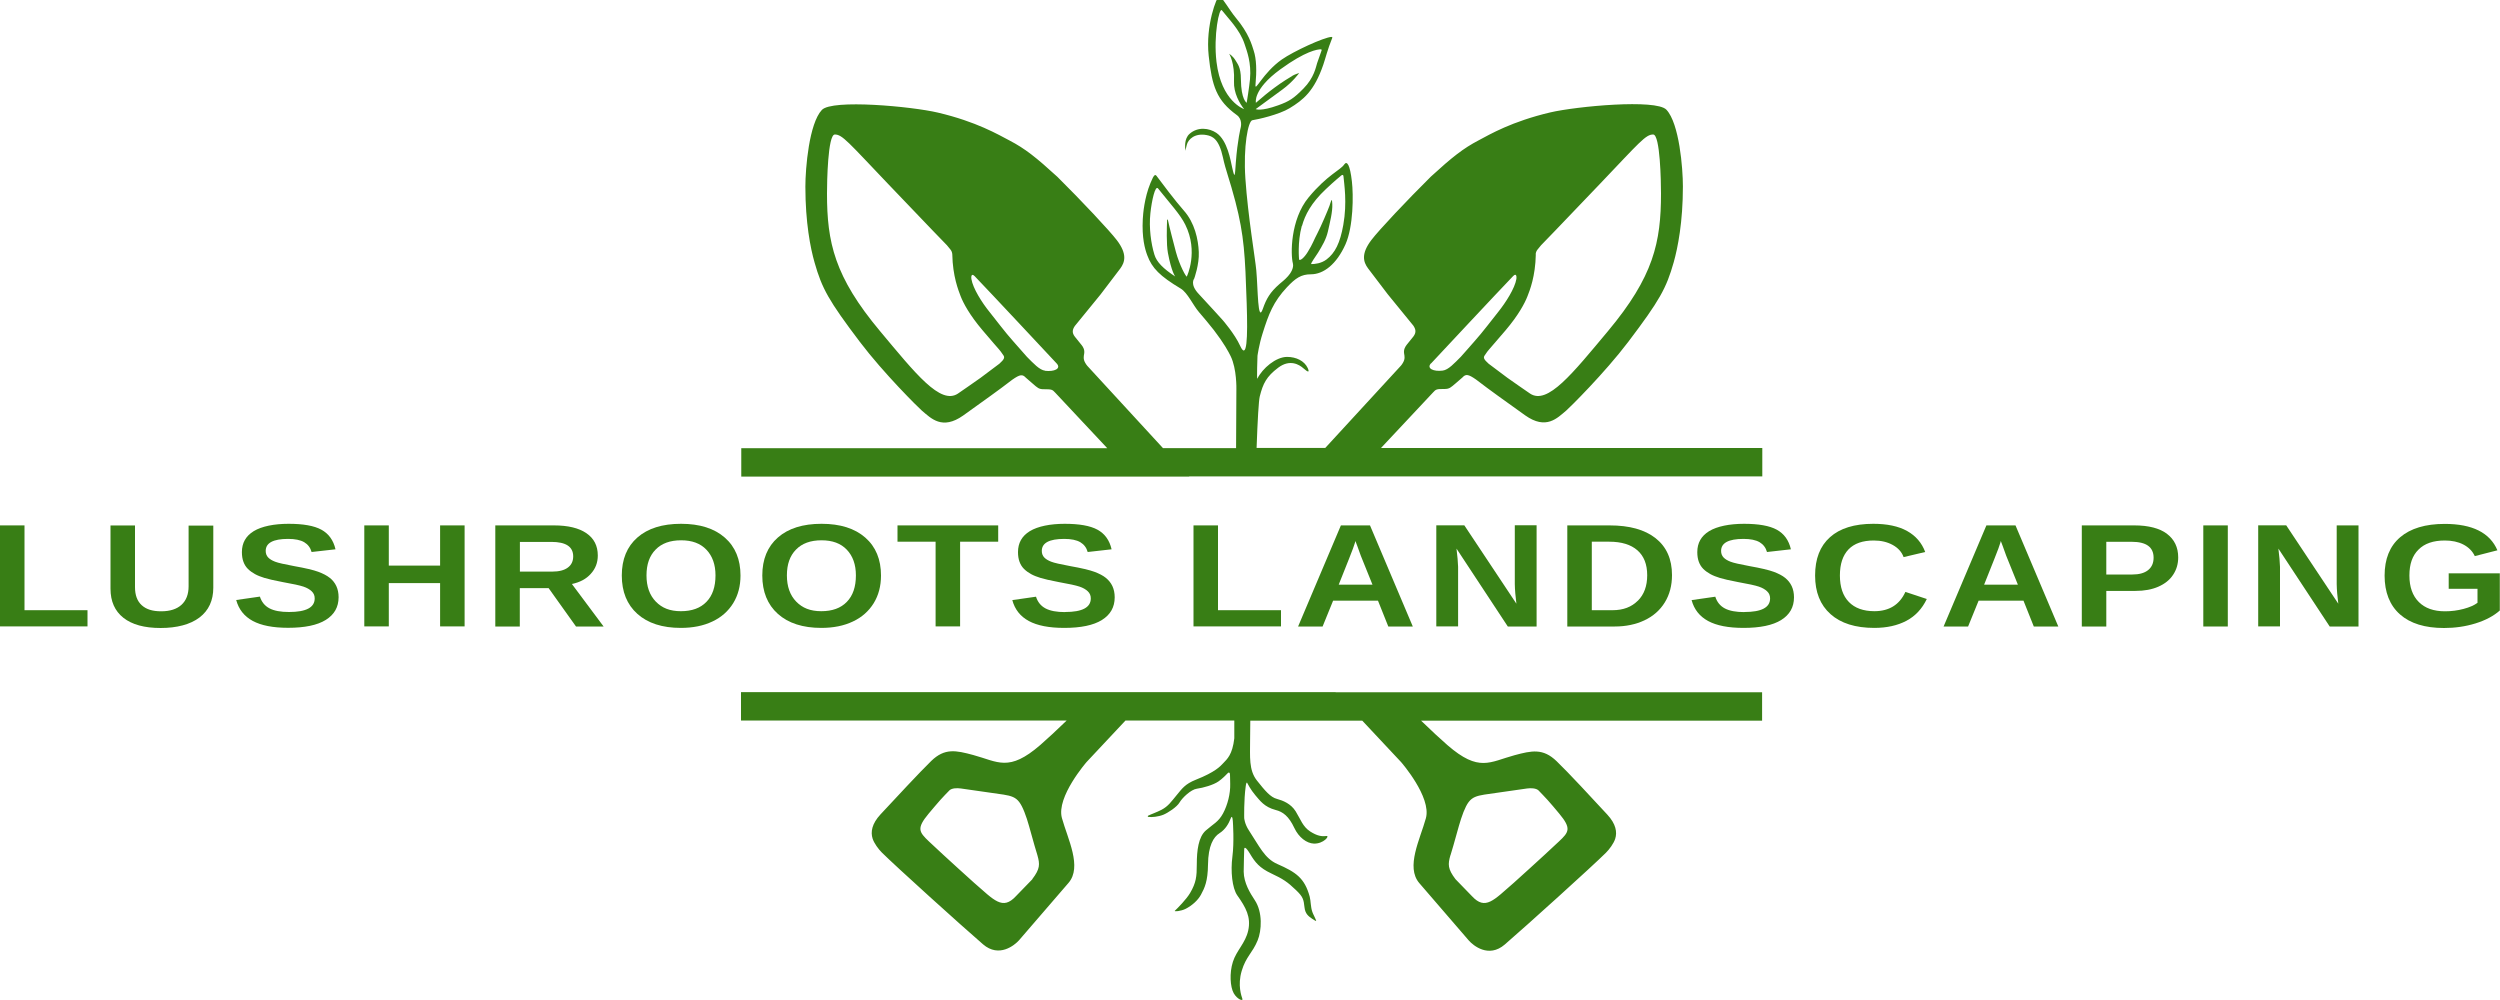 <?xml version="1.0" encoding="UTF-8"?>
<svg xmlns="http://www.w3.org/2000/svg" id="LL_Logo" viewBox="0 0 250 100">
  <defs>
    <style>.cls-1{fill:#387e15;}</style>
  </defs>
  <g id="Small_Logo">
    <path class="cls-1" d="M118.91,47.64h57.32v-2.84h-38.13l5.2-5.55c.29-.31.33-.36,1.12-.35.53,0,.64-.14,1.15-.57l.67-.58c.33-.36.57-.35,1.36.2l1.1.83s1.61,1.19,3.81,2.75c2.11,1.5,3.22.27,4.12-.48.31-.26,3.82-3.73,6.2-6.87,3.14-4.15,3.8-5.35,4.54-7.95.41-1.46.92-4.02.92-7.59,0-1.82-.36-6.3-1.65-7.67-1.03-1.09-8.99-.34-11.61.27-3.86.91-6.03,2.19-7.16,2.79-1.55.81-2.66,1.69-4.78,3.63,0,0,0,0,0,0-2.41,2.39-5.21,5.36-5.95,6.34-1.05,1.38-.81,2.19-.34,2.83,0,.01,1.96,2.57,1.97,2.59l2.57,3.15c.23.35.31.67,0,1.08-.37.47-.55.68-.67.83-.15.2-.32.47-.26.86.05.3.11.55-.11.93-.07.11-.13.22-.2.29-2.27,2.46-4.85,5.27-7.57,8.23h-6.87c.1-2.78.21-4.74.32-5.16.32-1.27.66-1.97,1.84-2.86,1.18-.89,2.11-.3,2.51.05q.75.67.44-.02c-.33-.71-1.15-1.11-2.06-1.11-1.12,0-2.46,1.14-2.97,2.17-.08.16.01-2.28.01-2.28,0,0,.15-1.12.52-2.27.59-1.87,1.05-3.12,2.43-4.59.85-.9,1.41-1.29,2.39-1.29,1.27,0,2.57-1.01,3.46-3,.79-1.77.8-4.93.64-6.29-.19-1.67-.49-2.1-.77-1.69-.37.56-1.69,1.04-3.55,3.28-1.86,2.24-1.81,5.77-1.58,6.61.12.46-.25,1.02-.49,1.28-.36.4-.58.54-.85.78-.95.83-1.32,1.49-1.66,2.47-.53,1.54-.49-2.02-.66-3.84-.1-1.13-.83-5.38-1.09-9.16-.22-3.23.27-5.78.7-5.85.56-.08,2.67-.56,3.72-1.2,1.35-.82,2.46-1.69,3.37-4.35.2-.57.43-1.54.9-2.69.02-.05-.03-.09-.08-.09-.76.04-3.8,1.44-4.97,2.26-1.89,1.33-2.7,3.31-2.63,2.54.13-1.4.1-2.59-.18-3.43-.18-.56-.47-1.71-1.8-3.3-.62-.74-1.44-2.2-1.66-2.15-.22.05-1.37,2.9-1.04,5.96.33,3.06.79,4.47,2.82,5.94.59.43.39,1.21.39,1.21,0,0-.33,1.27-.5,3.58-.09,1.29-.09,1.66-.36.46-.15-.65-.46-2.73-1.59-3.48-.71-.47-1.84-.64-2.68.11-.54.48-.45,1.38-.4,1.69.01-.1.05-.28.13-.6.14-.56.82-1.2,2-.97.55.11,1.21.36,1.61,2.21.28,1.33.68,2.24,1.25,4.44.89,3.42.97,5.41,1.13,10.15.12,3.57.02,5.76-.66,4.26-.53-1.17-1.73-2.55-1.73-2.55,0,0-1.58-1.75-2.4-2.62-.93-.98-.46-1.54-.46-1.54,0,0,.52-1.41.46-2.66-.05-1.26-.41-2.93-1.5-4.15-.81-.91-2.29-2.87-2.67-3.39-.18-.26-.28-.3-.67.66-.6,1.46-.73,3.04-.76,3.58-.1,1.88.21,3,.45,3.63.47,1.28,1.26,2.08,3.35,3.33.68.41,1.24,1.68,1.82,2.35.41.47,1.11,1.31,1.49,1.8,1.02,1.33,1.46,2.16,1.68,2.61.62,1.27.57,3.28.57,3.28l-.03,5.91h-7.31c-2.72-2.96-5.3-5.77-7.57-8.23-.06-.07-.13-.17-.2-.29-.22-.38-.16-.64-.11-.93.06-.39-.1-.66-.26-.86-.12-.16-.3-.36-.67-.83-.32-.41-.24-.73,0-1.08l2.57-3.15s1.96-2.57,1.97-2.59c.47-.64.71-1.45-.34-2.83-.74-.97-3.54-3.95-5.95-6.34,0,0,0,0,0,0-2.12-1.94-3.23-2.82-4.78-3.63-1.13-.59-3.3-1.88-7.16-2.79-2.62-.62-10.59-1.36-11.61-.27-1.28,1.36-1.65,5.84-1.65,7.67,0,3.57.5,6.13.92,7.59.74,2.6,1.4,3.8,4.54,7.95,2.38,3.14,5.89,6.61,6.2,6.87.9.75,2.01,1.97,4.12.48,2.2-1.56,3.81-2.75,3.81-2.75l1.1-.83c.79-.55,1.02-.56,1.36-.2l.67.58c.5.43.62.58,1.15.57.79,0,.83.04,1.12.35l5.2,5.55h-36.6v2.84h44.8ZM153.57,25.44c0-.17.07-.34.18-.48l.36-.44s.02-.02.03-.03c.15-.15,1.55-1.59,5.89-6.14,3.92-4.11,4.54-4.91,5.29-4.9.7.01.78,4.73.78,5.9,0,4.88-.74,8.3-5.31,13.77-3.54,4.23-6.03,7.4-7.78,6.24-.52-.34-1.63-1.14-2.27-1.58l-1.88-1.41s-.02-.02-.03-.03c-.4-.36-.52-.55-.38-.77.14-.23.43-.61.49-.66,0,0,0,0,.01-.01.06-.07.64-.73,1.61-1.87,1.29-1.52,1.92-2.71,2.19-3.41.23-.58.79-1.99.83-4.17ZM143.11,36.34c.55-.59,6.65-7.12,8.2-8.73.33-.34.36.05.33.28-.15.94-1.08,2.38-1.8,3.28-.57.7-1.56,2.04-2.41,2.98-.08.08-1.25,1.44-1.34,1.52-.65.65-1.25,1.32-1.82,1.39-.91.12-1.65-.21-1.17-.73ZM130.2,22.59c.3-1.09.91-2.29,2.39-3.68.88-.83,1.44-1.28,1.44-1.28,0,0,.3-.32.32.02.06.72.38,2.6-.02,4.84-.32,1.81-.82,2.81-1.68,3.46-.53.4-1.18.46-1.51.46-.15,0,.44-.77.67-1.15.41-.68.8-1.32.98-2.11.2-.9.48-1.97.44-2.75-.04-.78-.13-.24-.28.18s-.86,2.09-1.2,2.73c-.38.72-.47,1.07-.97,1.88-.36.59-.76.91-.87.77,0,0-.18-1.72.27-3.37ZM129.25,7.58c-.26.15-1.04.62-1.79,1.18-.6.44-1.26.98-1.87,1.52,0,0-.34-1.32,2.45-3.35,2.53-1.84,3.71-2,4.05-2,.05,0,.09.05.07.11-.09.25-.33.92-.45,1.28-.12.38-.3,1.46-1.36,2.53-.99,1.01-1.45,1.29-2.53,1.68-1.77.64-2.25.38-2.25.38,0,0,1.83-1.35,2.66-1.95,1.06-.77,1.69-1.66,1.69-1.66,0,0-.43.13-.69.28ZM121.65,6.19c-.32-2.64.28-5.5.54-5.16.58.76,1.8,1.93,2.27,3.38.23.7.69,1.85.54,3.51-.07.77-.33,2.36-.33,2.36,0,0-.56-.29-.58-2.36,0-1.22-.35-1.54-.52-1.85-.26-.46-.65-.69-.65-.69,0,0,.57.91.48,2.76-.05,1.15.57,2.22,1.01,2.77,0,0-2.28-.75-2.76-4.72ZM118.7,27.65c-.06.15-.76-1.15-1.11-2.46-.23-.88-.63-2.39-.8-3.2,0-.05-.08-.04-.08,0-.03.72-.08,2.43.08,3.29.35,1.89.73,2.37.73,2.37-1.2-.79-1.86-1.45-2.08-2.19-.33-1.08-.56-2.66-.4-4.14.13-1.25.48-2.82.76-2.48,1.22,1.53,2.23,2.61,2.73,3.63,1.34,2.71.16,5.16.16,5.16ZM99.97,36.34s-.02.02-.03.03l-1.88,1.41c-.64.44-1.75,1.24-2.27,1.58-1.75,1.16-4.24-2.01-7.78-6.24-4.57-5.46-5.31-8.89-5.31-13.77,0-1.16.08-5.89.78-5.9.75-.01,1.37.79,5.29,4.9,4.34,4.55,5.74,5.99,5.89,6.14,0,0,.02.02.03.03l.36.44c.11.14.17.3.18.48.04,2.18.61,3.59.83,4.17.27.7.9,1.89,2.19,3.41.96,1.14,1.55,1.8,1.61,1.87,0,0,0,0,.01.01.06.05.34.43.49.66.13.21.02.41-.38.77ZM104.51,37.07c-.57-.07-1.17-.74-1.82-1.39-.08-.08-1.26-1.44-1.34-1.52-.85-.94-1.84-2.28-2.41-2.98-.73-.9-1.65-2.34-1.8-3.28-.04-.23,0-.62.33-.28,1.55,1.61,7.65,8.14,8.2,8.73.48.52-.25.84-1.17.73Z"></path>
    <path class="cls-1" d="M133.57,69.21h-59.47v2.84h32.57c-1.01.98-1.9,1.8-2.63,2.44-3.17,2.75-4.24,1.68-6.72,1.01-1.72-.46-2.84-.72-4.2.6-1.12,1.09-3.63,3.79-5.07,5.34-.87.94-1,1.76-.79,2.42.15.47.58,1.05.93,1.4,1.38,1.37,7.91,7.27,10.11,9.17,1.61,1.39,3.17.08,3.6-.4.62-.71,3.61-4.18,4.95-5.74,1.38-1.6-.07-4.37-.66-6.49-.58-2.11,2.48-5.61,2.48-5.61l3.88-4.14h10.88v1.78c-.19,1.64-.71,2.07-1.11,2.49-.28.3-.78.88-2.73,1.65-1.1.44-1.38.89-1.93,1.55-.55.66-.83,1.1-1.51,1.46-.48.25-1.09.46-1.34.59-.05.03-.04.11.02.12.33.05.98-.01,1.49-.21.45-.18,1.37-.77,1.64-1.24.27-.46,1.13-1.29,1.73-1.37.6-.08,1.65-.37,2.16-.73.38-.26.77-.66.95-.85.06-.06.15-.04.18.04.04.15.02.55.04,1.06.03.96-.26,2.11-.72,2.96-.46.85-.98,1.05-1.72,1.7s-.9,2.01-.9,3.37c0,1.26-.07,1.85-.67,2.88-.37.63-1.26,1.53-1.52,1.77-.13.12.61.05,1.08-.19.64-.33,1.22-.85,1.52-1.4.38-.7.69-1.35.71-3.02.02-1.9.55-2.76,1.15-3.14.6-.38.93-.98,1.12-1.48.19-.49.22.38.22.38,0,0,.14,1.99-.05,3.44-.19,1.44-.03,3.14.49,3.88.85,1.2,1.39,2.16,1.09,3.52-.28,1.25-1.17,1.99-1.53,3.12-.36,1.12-.27,2.51.08,3.14.36.63.96.82.87.57-.09-.28-.5-1.34-.07-2.8.43-1.44,1.07-1.78,1.59-3.04.41-.98.52-2.83-.28-4.03-.46-.7-1.1-1.72-1.11-2.86,0-.77.05-1.99.05-2.21s.11-.36.6.46.93,1.38,2.1,1.93,1.62.84,2.48,1.67c.71.68.76.92.85,1.72.07.67.42.91.77,1.15.17.11.47.33.38.13-.11-.29-.28-.57-.36-.8-.19-.54-.15-1.09-.27-1.55-.51-1.86-1.37-2.44-3.24-3.26-1.28-.56-1.8-1.79-2.84-3.36-.43-.65-.47-1.23-.47-1.23,0,0-.04-1.8.15-3.17.08-.62.18-.29.18-.29,0,0,.32.63.78,1.17.47.54.89,1.18,2.04,1.48.72.18,1.31.62,1.86,1.79.45.96,1.24,1.54,1.95,1.57.97.04,1.65-.81,1.25-.76-.46.06-.9,0-1.61-.45-.75-.49-.95-1.2-1.45-2.01-.48-.77-1.26-1.08-1.88-1.25-.63-.16-1.18-.8-2-1.84-.82-1.04-.68-2.38-.68-4.04,0-.21,0-.9.02-1.94h11.2l3.88,4.14s3.06,3.5,2.48,5.61c-.58,2.11-2.04,4.88-.66,6.49,1.34,1.55,4.33,5.03,4.95,5.74.43.49,1.98,1.8,3.6.4,2.2-1.9,8.73-7.8,10.11-9.17.35-.35.78-.93.93-1.4.21-.66.08-1.48-.79-2.42-1.44-1.56-3.94-4.26-5.07-5.34-1.36-1.31-2.48-1.06-4.2-.6-2.48.67-3.55,1.74-6.72-1.01-.73-.64-1.62-1.46-2.63-2.44h34.1v-2.84h-42.65ZM103.24,87.92s-.01.01-.02.02l-1.62,1.67c-1.35,1.46-2.18.41-4.19-1.33,0,0-2.84-2.55-4.51-4.13-1.01-.96-1.26-1.31-.04-2.78.5-.61.77-.9,1.17-1.37.13-.15.81-.87.92-.97.24-.22.74-.24,1.15-.18.51.07,1.43.2,2.79.4,2.39.36,2.85.2,3.55,1.95.15.38.36,1,.46,1.39.5,1.84.7,2.45.84,2.93.26.92.27,1.36-.51,2.39ZM145.05,85.52c.14-.48.34-1.09.84-2.93.11-.39.31-1.02.46-1.39.7-1.75,1.16-1.59,3.55-1.95,1.36-.2,2.28-.33,2.79-.4.41-.06.91-.03,1.15.18.11.1.79.83.92.97.41.47.67.76,1.17,1.37,1.22,1.47.98,1.83-.04,2.78-1.67,1.58-4.5,4.12-4.51,4.13-2.01,1.74-2.84,2.79-4.19,1.33l-1.62-1.67s-.01-.01-.02-.02c-.78-1.03-.77-1.48-.51-2.39Z"></path>
    <polygon class="cls-1" points="2.45 52.54 0 52.54 0 62.64 8.75 62.64 8.75 61.02 2.45 61.02 2.45 52.54"></polygon>
    <path class="cls-1" d="M18.86,58.63c0,.8-.24,1.42-.71,1.85-.47.43-1.15.65-2.03.65s-1.5-.2-1.95-.61c-.45-.41-.67-1.01-.67-1.81v-6.16h-2.45v6.32c0,1.26.43,2.23,1.29,2.91.86.68,2.1,1.02,3.72,1.02s2.97-.35,3.89-1.05c.92-.7,1.38-1.7,1.38-2.98v-6.21h-2.47v6.09Z"></path>
    <path class="cls-1" d="M32.98,57.79c-.28-.23-.67-.43-1.15-.61-.49-.18-1.29-.37-2.42-.57-.96-.18-1.6-.32-1.9-.44-.31-.12-.54-.26-.7-.43-.16-.17-.24-.39-.24-.65,0-.8.75-1.2,2.24-1.2.7,0,1.23.11,1.61.33.37.22.62.55.74.98l2.39-.27c-.21-.91-.68-1.56-1.41-1.96-.73-.4-1.83-.59-3.28-.59s-2.68.25-3.48.73c-.8.49-1.19,1.19-1.19,2.1,0,.37.05.69.15.96.1.28.25.52.45.72.2.2.44.37.71.52.27.15.59.27.94.38.35.11.96.25,1.84.42,1.02.18,1.7.33,2.06.45.36.12.63.28.83.47.2.19.3.42.3.71,0,.91-.86,1.36-2.57,1.36-.84,0-1.49-.12-1.96-.37-.47-.25-.78-.64-.95-1.17l-2.37.34c.25.93.8,1.63,1.65,2.09.85.46,2.03.69,3.54.69,1.66,0,2.92-.26,3.77-.79.85-.53,1.28-1.28,1.28-2.27,0-.42-.08-.8-.23-1.12-.15-.32-.37-.59-.65-.82Z"></path>
    <polygon class="cls-1" points="44.01 56.56 38.88 56.56 38.88 52.54 36.43 52.54 36.43 62.64 38.88 62.64 38.88 58.31 44.01 58.31 44.01 62.64 46.46 62.64 46.46 52.54 44.01 52.54 44.01 56.56"></polygon>
    <path class="cls-1" d="M57.19,58.4c.8-.17,1.43-.5,1.89-1.02.47-.51.7-1.12.7-1.83,0-.97-.38-1.71-1.14-2.23-.76-.52-1.84-.78-3.24-.78h-5.87v10.11h2.45v-3.84h2.88l2.74,3.84h2.76l-3.17-4.25ZM56.78,56.76c-.36.27-.88.4-1.56.4h-3.23v-2.97h3.15c1.45,0,2.18.48,2.18,1.45,0,.48-.18.86-.54,1.12Z"></path>
    <path class="cls-1" d="M68.1,52.38c-1.87,0-3.32.46-4.36,1.37-1.04.91-1.56,2.18-1.56,3.8s.52,2.91,1.56,3.84c1.04.93,2.49,1.4,4.34,1.4,1.21,0,2.26-.21,3.16-.64.9-.42,1.59-1.04,2.08-1.83.49-.8.73-1.72.73-2.77,0-1.6-.52-2.87-1.57-3.79-1.05-.92-2.51-1.38-4.37-1.38ZM70.64,60.19c-.6.62-1.45.93-2.55.93s-1.89-.32-2.51-.96c-.62-.64-.93-1.51-.93-2.62s.3-1.96.91-2.58c.6-.62,1.45-.93,2.55-.93s1.93.31,2.53.94c.6.63.91,1.48.91,2.57,0,1.14-.3,2.03-.91,2.65Z"></path>
    <path class="cls-1" d="M82.15,52.38c-1.87,0-3.32.46-4.36,1.37-1.04.91-1.56,2.18-1.56,3.8s.52,2.91,1.56,3.84c1.04.93,2.49,1.4,4.34,1.4,1.21,0,2.26-.21,3.16-.64.9-.42,1.59-1.04,2.08-1.83.49-.8.73-1.72.73-2.77,0-1.6-.52-2.87-1.57-3.79-1.05-.92-2.51-1.38-4.37-1.38ZM84.68,60.19c-.6.62-1.45.93-2.55.93s-1.89-.32-2.51-.96c-.62-.64-.93-1.51-.93-2.62s.3-1.96.91-2.58c.6-.62,1.45-.93,2.55-.93s1.93.31,2.53.94c.6.63.91,1.48.91,2.57,0,1.14-.3,2.03-.91,2.65Z"></path>
    <polygon class="cls-1" points="96.01 62.64 96.01 54.17 99.82 54.17 99.82 52.54 89.75 52.54 89.75 54.17 93.56 54.17 93.56 62.64 96.01 62.64"></polygon>
    <path class="cls-1" d="M106.51,61.21c-.84,0-1.49-.12-1.96-.37-.47-.25-.78-.64-.95-1.17l-2.37.34c.25.93.8,1.63,1.65,2.09.85.46,2.03.69,3.54.69,1.66,0,2.92-.26,3.77-.79.85-.53,1.28-1.28,1.28-2.27,0-.42-.08-.8-.23-1.12-.15-.32-.37-.59-.65-.82-.28-.23-.67-.43-1.15-.61-.49-.18-1.29-.37-2.42-.57-.96-.18-1.6-.32-1.9-.44-.31-.12-.54-.26-.7-.43-.16-.17-.24-.39-.24-.65,0-.8.75-1.2,2.24-1.2.7,0,1.23.11,1.61.33.37.22.62.55.74.98l2.39-.27c-.21-.91-.68-1.56-1.41-1.96-.73-.4-1.83-.59-3.28-.59s-2.68.25-3.48.73c-.8.49-1.19,1.19-1.19,2.1,0,.37.05.69.15.96.1.28.25.52.45.72.2.2.44.37.71.52.27.15.59.27.94.38.35.11.96.25,1.84.42,1.02.18,1.7.33,2.06.45.36.12.63.28.83.47.2.19.3.42.3.71,0,.91-.86,1.36-2.57,1.36Z"></path>
    <polygon class="cls-1" points="119.35 52.54 119.35 62.64 128.1 62.64 128.1 61.02 121.8 61.02 121.8 52.54 119.35 52.54"></polygon>
    <path class="cls-1" d="M134.09,52.54l-4.28,10.11h2.45l1.05-2.58h4.49l1.03,2.58h2.45l-4.28-10.11h-2.9ZM133.87,58.47c.88-2.19,1.35-3.4,1.43-3.62.08-.22.14-.42.2-.59l.04-.16.19.5.35.97,1.17,2.9h-3.38Z"></path>
    <path class="cls-1" d="M153.66,62.64v-10.11h-2.18v5.88c.01.59.07,1.25.16,1.96l-5.21-7.84h-2.8v10.11h2.18v-5.96c-.01-.46-.07-1.07-.16-1.82l5.13,7.79h2.88Z"></path>
    <path class="cls-1" d="M160.97,52.54h-4.24v10.11h4.75c1.11,0,2.1-.21,2.97-.62.87-.41,1.55-1.01,2.03-1.79.48-.78.72-1.69.72-2.73,0-1.6-.55-2.83-1.64-3.69-1.09-.86-2.62-1.28-4.6-1.28ZM163.78,60.07c-.62.63-1.46.95-2.52.95h-2.08v-6.85h1.75c1.22,0,2.16.29,2.81.86.65.57.98,1.4.98,2.49s-.31,1.93-.94,2.56Z"></path>
    <path class="cls-1" d="M174.44,61.21c-.84,0-1.49-.12-1.96-.37-.47-.25-.78-.64-.95-1.17l-2.37.34c.25.93.8,1.63,1.65,2.09.85.46,2.03.69,3.54.69,1.66,0,2.92-.26,3.77-.79.85-.53,1.28-1.28,1.28-2.27,0-.42-.08-.8-.23-1.12-.15-.32-.37-.59-.65-.82-.28-.23-.67-.43-1.15-.61-.49-.18-1.29-.37-2.42-.57-.96-.18-1.6-.32-1.9-.44-.31-.12-.54-.26-.7-.43-.16-.17-.24-.39-.24-.65,0-.8.75-1.2,2.24-1.2.7,0,1.23.11,1.61.33.37.22.62.55.74.98l2.39-.27c-.21-.91-.68-1.56-1.41-1.96-.73-.4-1.83-.59-3.28-.59s-2.68.25-3.48.73c-.8.49-1.19,1.19-1.19,2.1,0,.37.05.69.15.96.1.28.25.52.45.72.2.2.44.37.71.52.27.15.59.27.94.38.35.11.96.25,1.84.42,1.02.18,1.7.33,2.06.45.36.12.63.28.83.47.2.19.3.42.3.71,0,.91-.86,1.36-2.57,1.36Z"></path>
    <path class="cls-1" d="M187.45,61.12c-1.11,0-1.97-.31-2.56-.92-.6-.61-.9-1.5-.9-2.65s.29-2.01.86-2.61c.58-.6,1.42-.89,2.53-.89.73,0,1.36.15,1.9.45.54.3.9.71,1.08,1.21l2.16-.51c-.34-.92-.95-1.62-1.81-2.1-.86-.48-1.99-.72-3.38-.72-1.89,0-3.34.45-4.33,1.34-1,.89-1.49,2.17-1.49,3.83s.51,2.94,1.54,3.86c1.03.92,2.49,1.38,4.38,1.38,1.25,0,2.32-.24,3.21-.71.89-.47,1.57-1.2,2.04-2.18l-2.14-.71c-.59,1.29-1.63,1.93-3.11,1.93Z"></path>
    <path class="cls-1" d="M198.64,52.54l-4.28,10.11h2.45l1.05-2.58h4.49l1.03,2.58h2.45l-4.28-10.11h-2.9ZM198.41,58.47c.88-2.19,1.35-3.4,1.43-3.62.08-.22.14-.42.2-.59l.04-.16.19.5.35.97,1.17,2.9h-3.38Z"></path>
    <path class="cls-1" d="M216.7,53.38c-.75-.56-1.84-.84-3.25-.84h-5.27v10.11h2.45v-3.56h2.92c.88,0,1.64-.14,2.28-.42.64-.28,1.14-.67,1.48-1.19.34-.51.51-1.09.51-1.74,0-1.01-.38-1.8-1.13-2.36ZM214.8,57.02c-.37.29-.89.43-1.56.43h-2.61v-3.27h2.55c1.45,0,2.18.53,2.18,1.59,0,.54-.19.96-.56,1.25Z"></path>
    <rect class="cls-1" x="220.33" y="52.54" width="2.45" height="10.11"></rect>
    <path class="cls-1" d="M233.67,58.41c.01.59.07,1.25.16,1.96l-5.21-7.84h-2.8v10.11h2.18v-5.96c-.01-.46-.07-1.07-.16-1.82l5.13,7.79h2.88v-10.11h-2.18v5.88Z"></path>
    <path class="cls-1" d="M244.87,57.32v1.56h2.88v1.4c-.33.25-.79.45-1.39.61-.6.16-1.22.24-1.86.24-1.13,0-2-.31-2.62-.93-.62-.62-.94-1.5-.94-2.65s.3-1.99.91-2.59c.6-.61,1.48-.91,2.63-.91.71,0,1.33.13,1.85.4.52.27.91.65,1.15,1.16l2.26-.58c-.75-1.76-2.51-2.64-5.27-2.64-1.93,0-3.42.45-4.46,1.34-1.04.89-1.55,2.17-1.55,3.83s.51,2.97,1.54,3.88c1.03.91,2.5,1.36,4.4,1.36,1.1,0,2.15-.15,3.15-.46,1-.31,1.81-.74,2.43-1.29v-3.72h-5.13Z"></path>
  </g>
</svg>
